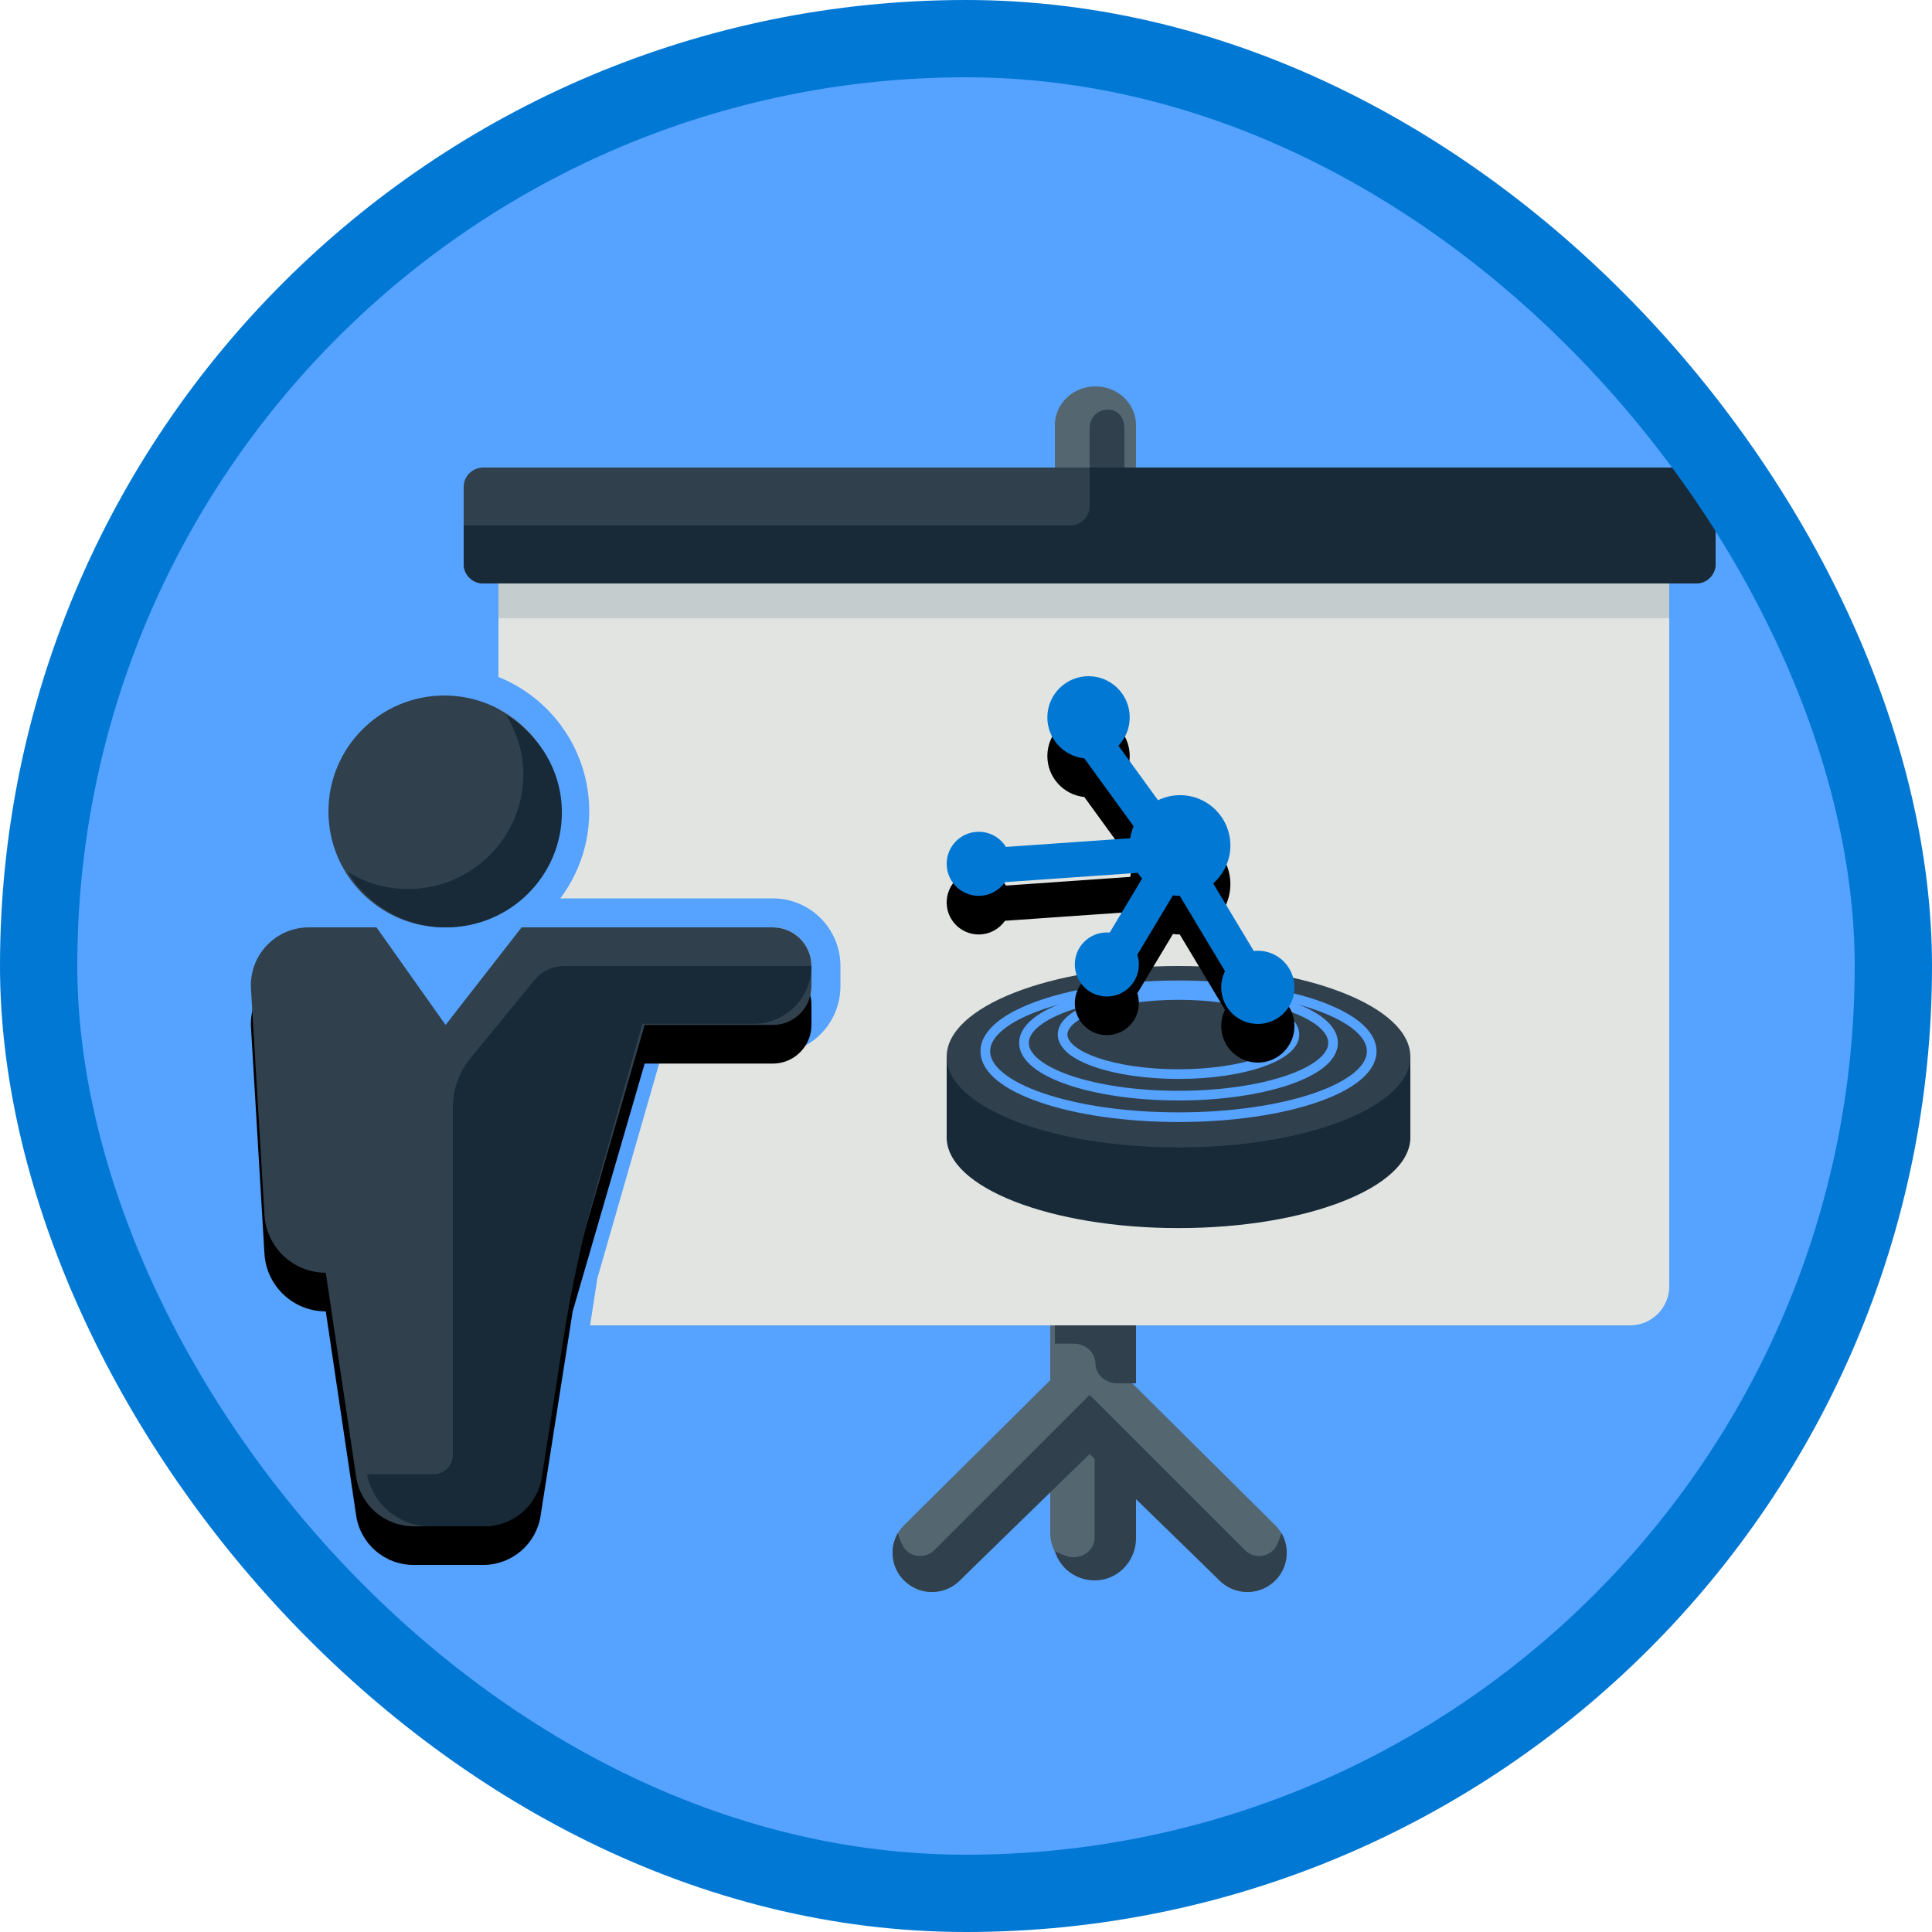 <?xml version="1.0" encoding="UTF-8"?>
<svg width="100px" height="100px" viewBox="0 0 100 100" version="1.1" xmlns="http://www.w3.org/2000/svg" xmlns:xlink="http://www.w3.org/1999/xlink">
    <!-- Generator: Sketch 55.2 (78181) - https://sketchapp.com -->
    <title>NA/introduction-to-iot-edge</title>
    <desc>Created with Sketch.</desc>
    <defs>
        <rect id="path-1" x="0" y="0" width="96" height="96" rx="48"></rect>
        <filter x="-3.9%" y="-4.0%" width="108.0%" height="109.0%" filterUnits="objectBoundingBox" id="filter-3">
            <feOffset dx="0" dy="1" in="SourceAlpha" result="shadowOffsetOuter1"></feOffset>
            <feColorMatrix values="0 0 0 0 0   0 0 0 0 0   0 0 0 0 0  0 0 0 0.102 0" type="matrix" in="shadowOffsetOuter1" result="shadowMatrixOuter1"></feColorMatrix>
            <feMerge>
                <feMergeNode in="shadowMatrixOuter1"></feMergeNode>
                <feMergeNode in="SourceGraphic"></feMergeNode>
            </feMerge>
        </filter>
        <filter x="-16.7%" y="-28.6%" width="133.3%" height="157.1%" filterUnits="objectBoundingBox" id="filter-4">
            <feOffset dx="0" dy="2" in="SourceAlpha" result="shadowOffsetOuter1"></feOffset>
            <feColorMatrix values="0 0 0 0 0   0 0 0 0 0   0 0 0 0 0  0 0 0 0.1 0" type="matrix" in="shadowOffsetOuter1" result="shadowMatrixOuter1"></feColorMatrix>
            <feMerge>
                <feMergeNode in="shadowMatrixOuter1"></feMergeNode>
                <feMergeNode in="SourceGraphic"></feMergeNode>
            </feMerge>
        </filter>
        <path d="M34.891,26.179 L28.018,26.659 C27.718,27.088 27.221,27.368 26.658,27.368 C25.742,27.368 25,26.626 25,25.711 C25,24.795 25.742,24.053 26.658,24.053 C27.253,24.053 27.775,24.366 28.068,24.837 L34.501,24.388 C34.532,24.169 34.591,23.96 34.673,23.762 L32.123,20.252 C31.048,20.142 30.211,19.235 30.211,18.132 C30.211,16.954 31.165,16 32.342,16 C33.519,16 34.474,16.954 34.474,18.132 C34.474,18.7 34.252,19.216 33.889,19.598 L35.94,22.42 C36.284,22.252 36.67,22.158 37.079,22.158 C38.518,22.158 39.684,23.324 39.684,24.763 C39.684,25.545 39.339,26.247 38.794,26.725 L40.895,30.222 C40.964,30.214 41.034,30.211 41.105,30.211 C42.152,30.211 43,31.059 43,32.105 C43,33.152 42.152,34 41.105,34 C40.059,34 39.211,33.152 39.211,32.105 C39.211,31.804 39.281,31.519 39.406,31.266 L37.064,27.368 C36.945,27.368 36.827,27.359 36.712,27.343 L34.868,30.412 C34.919,30.572 34.947,30.743 34.947,30.921 C34.947,31.837 34.205,32.579 33.289,32.579 C32.374,32.579 31.632,31.837 31.632,30.921 C31.632,30.005 32.374,29.263 33.289,29.263 C33.339,29.263 33.389,29.265 33.438,29.27 L35.116,26.476 C35.034,26.383 34.959,26.283 34.891,26.179 Z" id="path-5"></path>
        <filter x="-5.6%" y="-5.6%" width="111.1%" height="122.2%" filterUnits="objectBoundingBox" id="filter-6">
            <feOffset dx="0" dy="2" in="SourceAlpha" result="shadowOffsetOuter1"></feOffset>
            <feColorMatrix values="0 0 0 0 0   0 0 0 0 0   0 0 0 0 0  0 0 0 0.1 0" type="matrix" in="shadowOffsetOuter1"></feColorMatrix>
        </filter>
        <path d="M9.401,43 L13.015,43 C14.493,43 15.75,41.925 15.979,40.465 L17.641,29.877 L21.368,17.051 L28,17.051 C29.105,17.051 30,16.156 30,15.051 L30,14 C30,12.895 29.105,12 28,12 L15,12 L11.064,17.051 L7.486,12 L3.985,12 C2.329,12 0.985,13.343 0.985,15 C0.985,15.059 0.987,15.119 0.991,15.178 L1.688,26.886 C1.788,28.566 3.179,29.877 4.862,29.877 L4.862,29.877 L6.434,40.442 C6.653,41.912 7.915,43 9.401,43 Z" id="path-7"></path>
        <filter x="-3.4%" y="-3.2%" width="106.9%" height="112.9%" filterUnits="objectBoundingBox" id="filter-8">
            <feOffset dx="0" dy="2" in="SourceAlpha" result="shadowOffsetOuter1"></feOffset>
            <feColorMatrix values="0 0 0 0 0   0 0 0 0 0   0 0 0 0 0  0 0 0 0.1 0" type="matrix" in="shadowOffsetOuter1"></feColorMatrix>
        </filter>
    </defs>
    <g id="Badges" stroke="none" stroke-width="1" fill="none" fill-rule="evenodd">
        <g id="N/A-44" transform="translate(-50, -660)">
            <g id="NA/introduction-to-iot-edge" transform="translate(50, 660)">
                <g id="Mask" transform="translate(2, 2)">
                    <mask id="mask-2" fill="white">
                        <use xlink:href="#path-1"></use>
                    </mask>
                    <use id="BG" fill="#55A2FF" xlink:href="#path-1"></use>
                    <g id="Growth" mask="url(#mask-2)">
                        <g transform="translate(22, 17)">
                            <g id="White-Screen" filter="url(#filter-3)" stroke-width="1" fill-rule="evenodd" transform="translate(-0, -0)">
                                <path d="M42.003,58.943 L34.44,51.437 L34.44,48.225 C34.44,47.106 33.526,46.2 32.4,46.2 C31.274,46.2 30.36,47.106 30.36,48.225 L30.36,51.437 L22.797,58.943 C22.001,59.734 22.001,61.016 22.797,61.807 C23.196,62.203 23.718,62.4 24.24,62.4 C24.762,62.4 25.283,62.203 25.682,61.807 L30.36,57.163 L30.36,59.362 C30.36,60.48 31.274,61.388 32.4,61.388 C33.526,61.388 34.44,60.48 34.44,59.362 L34.44,57.163 L39.118,61.807 C39.517,62.203 40.038,62.4 40.56,62.4 C41.082,62.4 41.604,62.203 42.003,61.807 C42.799,61.016 42.799,59.734 42.003,58.943" id="Fill-1016" fill="#546670"></path>
                                <path d="M62.4,10.2 L62.4,46.579 C62.4,47.691 61.491,48.6 60.38,48.6 L3.82,48.6 C2.709,48.6 1.8,47.691 1.8,46.579 L1.8,10.2 L62.4,10.2" id="Fill-1017" fill="#E1E4E1"></path>
                                <path d="M32.7,6 C31.541,6 30.6,5.104 30.6,4 L30.6,2 C30.6,0.895 31.541,0 32.7,0 C33.859,0 34.8,0.895 34.8,2 L34.8,4 C34.8,5.104 33.859,6 32.7,6" id="Fill-1018" fill="#546670"></path>
                                <path d="M64.8,9.2 C64.8,9.75 64.344,10.2 63.788,10.2 L1.012,10.2 C0.456,10.2 0,9.75 0,9.2 L0,5.2 C0,4.65 0.456,4.2 1.012,4.2 L63.788,4.2 C64.344,4.2 64.8,4.65 64.8,5.2 L64.8,9.2" id="Fill-1019" fill="#30404D"></path>
                                <polygon id="Fill-1020" fill="#C5CCCD" points="1.8 12 62.4 12 62.4 10.2 1.8 10.2"></polygon>
                                <path d="M24.355,60.241 C23.865,60.729 23.026,60.604 22.717,59.984 C22.612,59.773 22.529,59.561 22.471,59.351 C22.025,60.13 22.127,61.137 22.793,61.802 C23.192,62.201 23.713,62.4 24.236,62.4 C24.758,62.4 25.28,62.201 25.679,61.802 L32.4,55.26 L32.4,52.2 L24.355,60.241" id="Fill-1022" fill="#30404D"></path>
                                <path d="M40.445,60.241 C40.934,60.729 41.774,60.604 42.083,59.984 C42.188,59.773 42.271,59.561 42.329,59.351 C42.775,60.13 42.673,61.137 42.007,61.802 C41.608,62.201 41.087,62.4 40.564,62.4 C40.042,62.4 39.52,62.201 39.121,61.802 L32.4,55.26 L32.4,52.2 L40.445,60.241" id="Fill-1023" fill="#30404D"></path>
                                <path d="M32.658,54.6 L32.658,59.576 C32.658,60.291 31.919,60.779 31.216,60.545 C30.995,60.472 30.788,60.384 30.6,60.282 C30.865,61.212 31.78,61.883 32.853,61.792 C33.98,61.696 34.8,60.708 34.8,59.621 L34.8,54.6 L32.658,54.6" id="Fill-1024" fill="#30404D"></path>
                                <path d="M30.6,48.6 L30.6,49.546 L31.56,49.546 C32.19,49.546 32.7,50.005 32.7,50.573 C32.7,51.14 33.21,51.6 33.84,51.6 L34.8,51.6 L34.8,48.6 L30.6,48.6" id="Fill-1025" fill="#30404D"></path>
                                <path d="M1.012,10.2 L63.788,10.2 C64.344,10.2 64.8,9.75 64.8,9.2 L64.8,5.2 C64.8,4.65 64.344,4.2 63.788,4.2 L32.4,4.2 L32.4,6.2 C32.4,6.752 31.946,7.2 31.387,7.2 L0,7.2 L0,9.2 C0,9.75 0.456,10.2 1.012,10.2" id="Fill-1026" fill="#182A37"></path>
                                <path d="M32.4,2.174 L32.4,4.2 L34.2,4.2 L34.2,2.267 C34.2,2.156 34.191,2.048 34.175,1.943 C33.998,0.817 32.4,1.033 32.4,2.174" id="Fill-1027" fill="#30404D"></path>
                            </g>
                            <g id="Group-3" filter="url(#filter-4)" stroke-width="1" fill-rule="evenodd" transform="translate(25, 29)">
                                <g id="Group-2" transform="translate(0, -0)">
                                    <ellipse id="Oval" fill="#182A37" cx="12" cy="8.87" rx="12" ry="4.696"></ellipse>
                                    <path d="M0,4.696 L0,8.928 L12.398,11.725 C20.133,11.039 24,10.087 24,8.87 C24,7.652 24,6.261 24,4.696 L15.021,9.611 L0,4.696 Z" id="Path-246" fill="#182A37"></path>
                                    <ellipse id="Oval" fill="#30404D" cx="12" cy="4.696" rx="12" ry="4.696"></ellipse>
                                </g>
                                <ellipse id="Oval" stroke="#55A2FF" stroke-width="0.5" cx="12" cy="4.413" rx="10" ry="3.413"></ellipse>
                                <ellipse id="Oval" stroke="#55A2FF" stroke-width="0.5" cx="12" cy="3.98" rx="8" ry="2.73"></ellipse>
                                <ellipse id="Oval" stroke="#55A2FF" stroke-width="0.5" cx="12" cy="3.548" rx="6" ry="2.048"></ellipse>
                            </g>
                            <g id="Combined-Shape">
                                <use fill="black" fill-opacity="1" filter="url(#filter-6)" xlink:href="#path-5"></use>
                                <use fill="#0078D4" fill-rule="evenodd" xlink:href="#path-5"></use>
                            </g>
                        </g>
                    </g>
                    <g id="Person" mask="url(#mask-2)">
                        <g transform="translate(10, 34)">
                            <circle id="Oval" stroke="#55A2FF" stroke-width="1.5" fill="none" fill-rule="nonzero" cx="11" cy="6" r="6.75"></circle>
                            <path d="M4.161,30.572 C2.406,30.274 1.041,28.798 0.933,26.965 L0.242,15.22 C0.238,15.147 0.236,15.073 0.236,15 C0.236,12.929 1.915,11.25 3.986,11.25 L7.099,11.25 L10.964,15.899 L15.073,11.25 L28,11.25 C29.519,11.25 30.75,12.481 30.75,14 L30.75,15.051 C30.75,16.57 29.519,17.801 28,17.801 L21.696,17.801 L18.188,29.992 L16.547,40.575 C16.263,42.402 14.69,43.75 12.841,43.75 L9.338,43.75 C7.478,43.75 5.899,42.386 5.628,40.546 L4.161,30.572 Z" id="Path-13" stroke="#55A2FF" stroke-width="1.5" fill="none" fill-rule="nonzero"></path>
                            <g id="Path-13" stroke="none" fill="none" fill-rule="nonzero">
                                <use fill="black" fill-opacity="1" filter="url(#filter-8)" xlink:href="#path-7"></use>
                                <use fill="#30404D" xlink:href="#path-7"></use>
                            </g>
                            <path d="M7,40.306 L10.44,40.306 C10.992,40.306 11.44,39.858 11.44,39.306 L11.44,21.316 C11.44,20.392 11.76,19.496 12.346,18.781 L15.661,14.733 C16.04,14.27 16.608,14.001 17.208,14.001 L30,14 C30,15.652 28.66,16.992 27.008,16.992 L21.247,16.992 L18.882,25.406 C18.147,28.021 17.569,30.676 17.152,33.359 L16.047,40.461 C15.82,41.922 14.562,43 13.083,43 L10.249,43 C8.659,43 7.294,41.868 7,40.306 L7,40.306 Z" id="Path-14" stroke="none" fill="#182A37" fill-rule="nonzero"></path>
                            <path d="M17,6 C17,9.312 14.31,12 11,12 C7.684,12 5,9.312 5,6 C5,2.688 7.684,0 11,0 C14.31,0 17,2.688 17,6" id="Fill-305" stroke="none" fill="#30404D" fill-rule="evenodd"></path>
                            <path d="M15.088,4.078 C15.088,7.358 12.405,10.019 9.103,10.019 C7.961,10.019 6.908,9.687 6,9.136 C7.051,10.847 8.931,12 11.098,12 C14.4,12 17.083,9.338 17.083,6.058 C17.083,3.909 15.92,2.044 14.198,1 C14.751,1.899 15.088,2.947 15.088,4.078 Z" id="Fill-306" stroke="none" fill="#182A37" fill-rule="evenodd"></path>
                        </g>
                    </g>
                </g>
                <g id="Azure-Border" stroke="#0078D4" stroke-width="4">
                    <rect x="2" y="2" width="96" height="96" rx="48"></rect>
                </g>
            </g>
        </g>
    </g>
</svg>